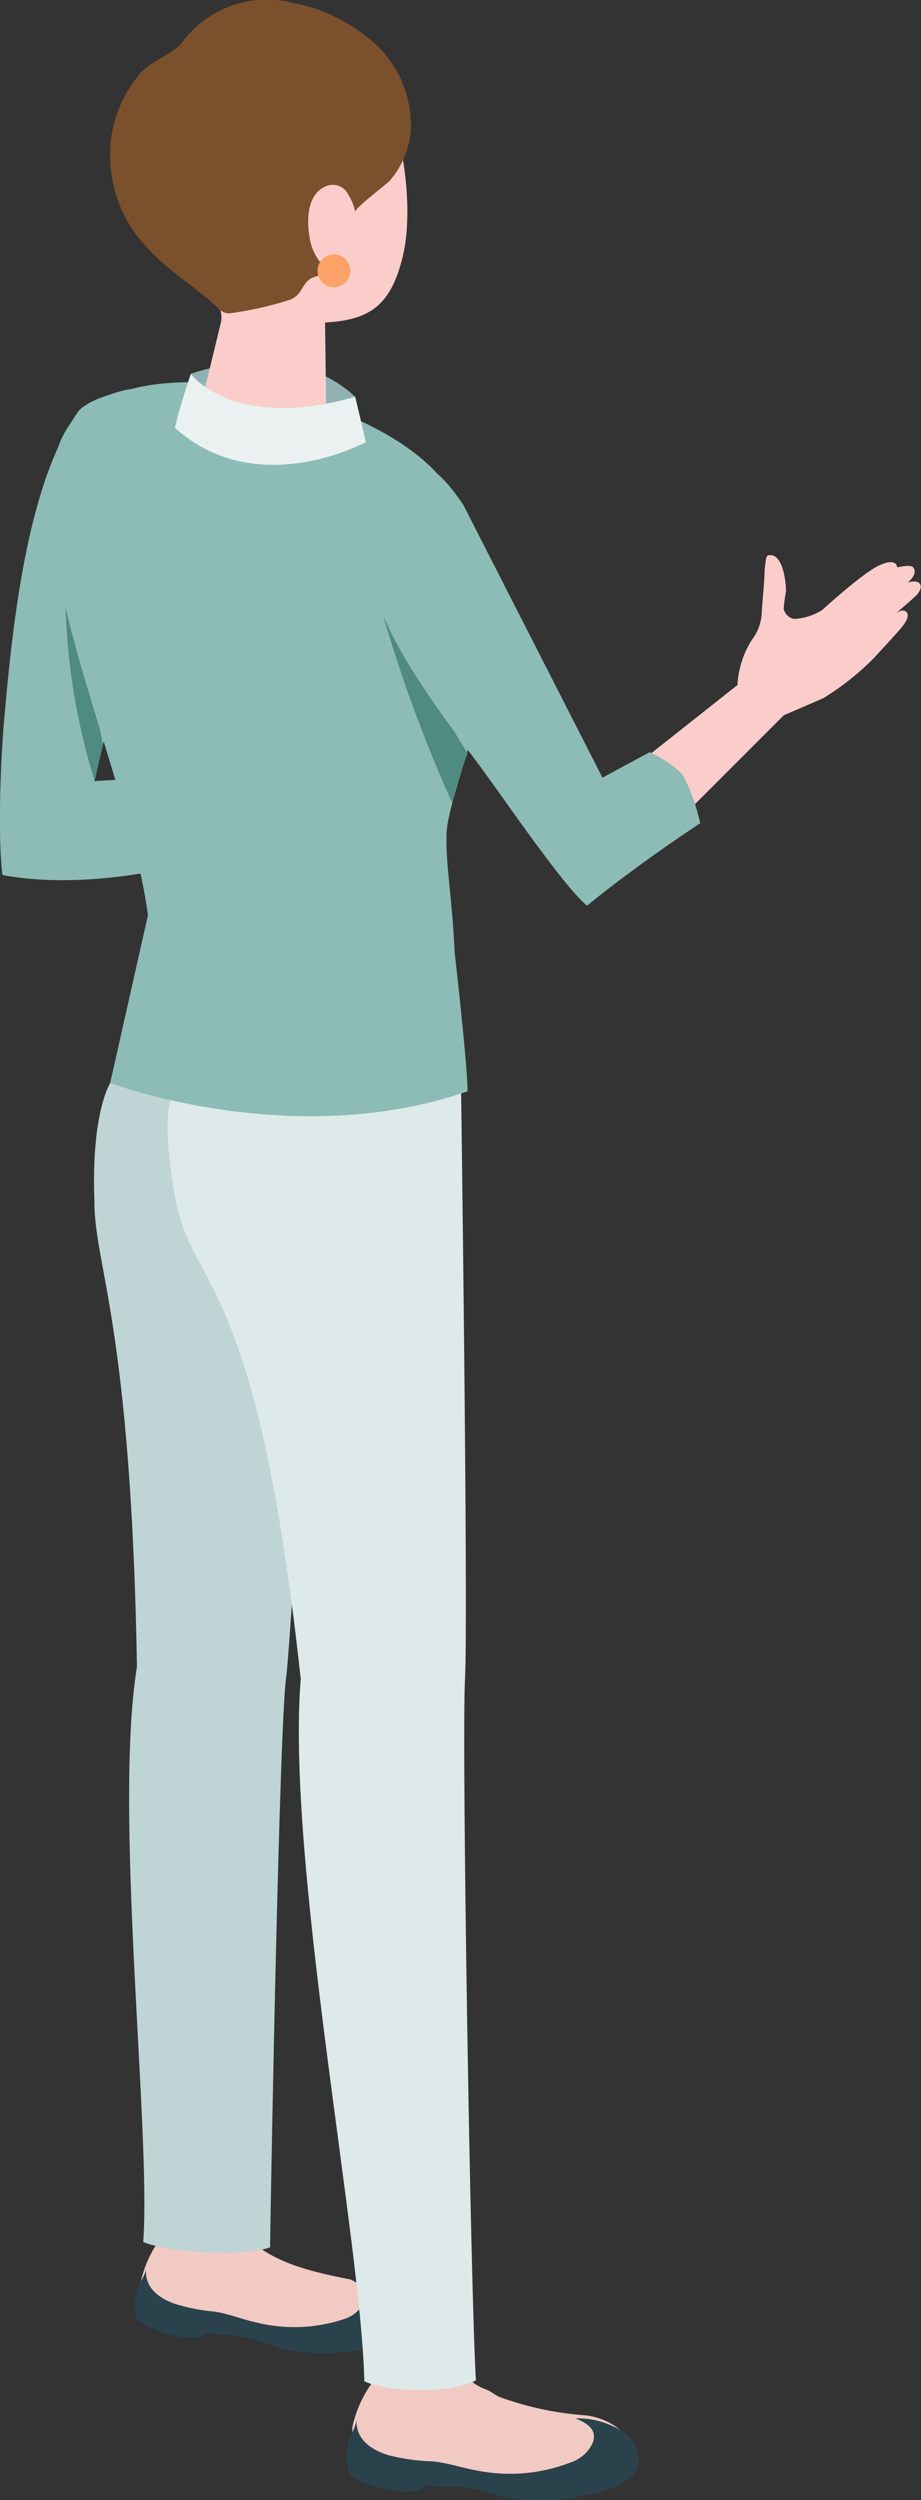 <svg xmlns="http://www.w3.org/2000/svg" viewBox="0 0 101.66 275.88">
  <rect x="0" y="0" width="101.66" height="275.88" fill="#333333" stroke="none"/>
  <defs>
    <style>
      .cls-1 {
        fill: #f1cac4;
      }

      .cls-2 {
        fill: #2a424b;
      }

      .cls-3 {
        fill: #8cbcb5;
      }

      .cls-4 {
        fill: #508b82;
      }

      .cls-5 {
        fill: #bfd4d5;
      }

      .cls-6 {
        fill: #dee9e9;
      }

      .cls-7 {
        fill: #91b1b3;
      }

      .cls-8 {
        fill: #facdcb;
      }

      .cls-9 {
        fill: #ebf1f1;
      }

      .cls-10 {
        fill: #7b502c;
      }

      .cls-11 {
        fill: #fca167;
      }
    </style>
  </defs>
  <g id="レイヤー_2" data-name="レイヤー 2">
    <g id="レイヤー_1-2" data-name="レイヤー 1">
      <g>
        <path class="cls-1" d="M18.74,245.83a12.11,12.11,0,0,0-3.24,6.23s-.67,3.1,5.33,4.4a12.16,12.16,0,0,0,4,.32c1.06-.14,1.7-.54,2.82-.29,1.64.37,3.2,1,4.84,1.37a13.56,13.56,0,0,0,4.71.22,7.77,7.77,0,0,0,1.35-.31c1.41-.46,4.65-1.48,4.94-3.22a2,2,0,0,0-1-1.91,6,6,0,0,0-2.1-.76c-4.75-1-10-1.7-13.52-5.37a6.5,6.5,0,0,0-3.47-1.67C21.41,244.46,19.52,244.89,18.74,245.83Z"/>
        <path class="cls-2" d="M19.19,254.18a20.07,20.07,0,0,0,4.45.89c1.51.22,3,.83,4.48,1.16a17.39,17.39,0,0,0,9.7-.28,3.83,3.83,0,0,0,2.38-1.89c.59-1.41-.59-2.08-1.62-2.59a8.51,8.51,0,0,1,4.85,1.7,3.25,3.25,0,0,1,1.21,3.68,4.34,4.34,0,0,1-3,2,22.32,22.32,0,0,1-9.27.57c-1.77-.26-3.41-1.07-5.14-1.48a14.85,14.85,0,0,0-2.57-.27,6.09,6.09,0,0,0-1.93-.12c-.15.07-.27.19-.41.27a1.64,1.64,0,0,1-.76.14,10.77,10.77,0,0,1-6.43-2,6.4,6.4,0,0,1,0-3.28c.25-.83.93-1.55,1-2.44C15.91,252.33,17.36,253.49,19.19,254.18Z"/>
        <path class="cls-1" d="M42.64,261.14a13,13,0,0,0-3.72,6.57s-.84,3.31,5.57,4.93a13.15,13.15,0,0,0,4.32.5c1.14-.11,1.85-.52,3-.21,1.75.46,3.41,1.2,5.16,1.65a14.81,14.81,0,0,0,5.05.41,8.12,8.12,0,0,0,1.47-.28c5.15-1.5,6.34-2.7,5.91-4.93-.39-2-3.09-3.09-4.79-3.26a35.13,35.13,0,0,1-9.41-2c-.55-.21-.94-.62-1.52-.84a5.67,5.67,0,0,1-2.28-1.51,7,7,0,0,0-3.67-1.92C45.56,259.76,43.51,260.16,42.64,261.14Z"/>
        <path class="cls-2" d="M42.87,270.92a22.06,22.06,0,0,0,4.83.68c1.64.14,3.25.71,4.89,1a18.53,18.53,0,0,0,10.4-.88,4.11,4.11,0,0,0,2.44-2.17c.55-1.55-.76-2.2-1.89-2.69a9.13,9.13,0,0,1,5.31,1.54,3.51,3.51,0,0,1,1.52,3.88c-.48,1.26-1.85,1.93-3.13,2.36a24.09,24.09,0,0,1-9.93,1.18c-1.91-.18-3.72-1-5.61-1.29a15.17,15.17,0,0,0-2.77-.13c-.52,0-1.65-.24-2.09,0-.15.08-.27.21-.42.31a1.69,1.69,0,0,1-.8.2,11.61,11.61,0,0,1-7-1.79,6.8,6.8,0,0,1-.21-3.52c.22-.9.9-1.72.94-2.69C39.23,269.13,40.87,270.29,42.87,270.92Z"/>
        <path class="cls-3" d="M34.17,84.82,10.4,86.19l8.54-35.82c1.06-3.48.25-6.67-3.33-7.12-2.84-.36-6.22,1.11-7,2.2-5.55,7.93-7.2,23-8.16,34.07C0,84.7-.22,92.76.27,96.56c14.81,2.72,33.07-5.25,33.07-5.25Z"/>
        <path class="cls-4" d="M11.35,82.19l-4-22a71.88,71.88,0,0,0,3.1,26Z"/>
        <path class="cls-5" d="M31.58,185.1c-.75,5.69-1.66,54.92-1.77,62.89-3.17,1.09-11.14.58-14-.59.89-12.15-3.3-47.49-.69-63.49Z"/>
        <path class="cls-5" d="M15.12,184c-.65-38-4.74-44.33-4.7-51.49-.37-9.7,1.74-13,1.74-13l6.11,0,16.93,6.38s-2.91,53.58-3.62,59.27Z"/>
        <path class="cls-6" d="M51.33,185.16c-.39,7,.61,67.7,1.2,77.5-2.68,1.51-9.71,1.36-12.32.1-.27-15-8.7-57.79-7-77.65Z"/>
        <path class="cls-6" d="M33.19,185.21c-4.91-45.16-12-42.54-13.88-53.21-1.62-9.08-.31-11-.31-11l12.84-6.72,19.05,5.59s.8,58.27.44,65.31Z"/>
        <path class="cls-7" d="M21.06,41.26s11-4.18,18.14,2.52l1.19,5s-10.46,6.27-21.34-.58C19.51,46.36,21.06,41.26,21.06,41.26Z"/>
        <path class="cls-3" d="M50.19,105.15c-.3-6.44-1-9.54-.9-13.16.09-4.1,6.24-18.28,4.2-21.83C50.56,65.09,50.17,61.29,50,54.7,45.57,46.25,26,40,14.63,42.89c-20.18,3.4-.83,38.59,1.7,58.1L12.16,119.5s20.14,7.61,39.45.92C51.61,117.51,50.19,105.15,50.19,105.15Z"/>
        <path class="cls-8" d="M43.07,12.28c-1.2-2.82-4.78-6.6-14-5.85S17.87,14,18.35,22.06a15,15,0,0,0,5.11,10.85,2.78,2.78,0,0,1,.89,2.82l-1.92,7.91c0,1.66,3.07,3.24,6.82,3.54S36,46.37,36,44.71l-.12-9.12c5-.28,7.26-1.92,8.57-7.26C45.7,23.15,44.45,15.5,43.07,12.28Z"/>
        <path class="cls-9" d="M21.06,41.26s4.64,6.4,18.14,2.52l1.19,5s-12,6.59-21.08-1.57C19.78,45,21.06,41.26,21.06,41.26Z"/>
        <path class="cls-10" d="M19.72,30.45c1.46,1.16,3,2.27,4.34,3.54a1.83,1.83,0,0,0,.87.55,1.79,1.79,0,0,0,.65,0A37.73,37.73,0,0,0,32,33.08c1.4-.54,1.24-1.71,2.38-2.39a6.07,6.07,0,0,1,1-.33c1-.38.32-.94-.07-1.47a5.77,5.77,0,0,1-1.06-2.27c-.49-2.44-.32-5.2,1.71-6.06a1.89,1.89,0,0,1,2.44.83,7,7,0,0,1,.67,1.41,3.07,3.07,0,0,0,.19.62.08.08,0,0,0,0,0c-.5-.16,3.37-3.05,3.73-3.45a9.57,9.57,0,0,0,2.35-5.53A12.26,12.26,0,0,0,41.59,5,18.77,18.77,0,0,0,32.3.31,11.59,11.59,0,0,0,20.14,4.63c-1,1.35-3.55,2.1-4.78,3.59a14.08,14.08,0,0,0-3.09,7,14.82,14.82,0,0,0,3.06,11.07A25.36,25.36,0,0,0,19.72,30.45Z"/>
        <path class="cls-4" d="M51.61,83.12,42.28,67.9a157.27,157.27,0,0,0,7.64,20.7A50.48,50.48,0,0,1,51.61,83.12Z"/>
        <path class="cls-8" d="M72.45,93,86.51,78.93l4.33-1.87a29.32,29.32,0,0,0,5.63-4.46c1.52-1.66,2.67-2.89,3-3.31.53-.62,1-1.42.54-1.8s-1.22.28-1.22.28,2.1-1.8,2.37-2.09.7-.92.32-1.32-1.3-.06-1.3-.06c.86-.74.91-1.32.62-1.69s-1.77,0-1.77,0,0-1.14-2-.21c-1.82.83-6.26,4.9-6.26,4.9a6.48,6.48,0,0,1-3.09,1,1.46,1.46,0,0,1-1.18-1.13,18.22,18.22,0,0,1,.26-1.91c0-1-.32-4.16-1.85-4a.4.4,0,0,0-.23.1.44.44,0,0,0-.11.26,11.26,11.26,0,0,0-.19,1.92c-.07,1.33-.21,2.67-.3,4a.38.38,0,0,1,0,.1A5.23,5.23,0,0,1,83,70.59a10.39,10.39,0,0,0-1.6,5L70.54,84.18Z"/>
        <path class="cls-3" d="M71.71,83,66.5,85.81,51.14,55.71c-4.76-7-5.49-3.47-8.37-1.48-2.3,1.58-3.2,3.24-3.05,4.52,1.12,9.33,6.37,16.59,12.81,25.19,3,4,9.44,13.6,12.26,16,5.86-4.77,12.5-9.1,12.5-9.1a22.15,22.15,0,0,0-1.86-5.22C74.51,84.3,71.71,83,71.71,83Z"/>
        <path class="cls-11" d="M38.67,29.88a1.81,1.81,0,1,1-1.81-1.81A1.81,1.81,0,0,1,38.67,29.88Z"/>
      </g>
    </g>
  </g>
</svg>
